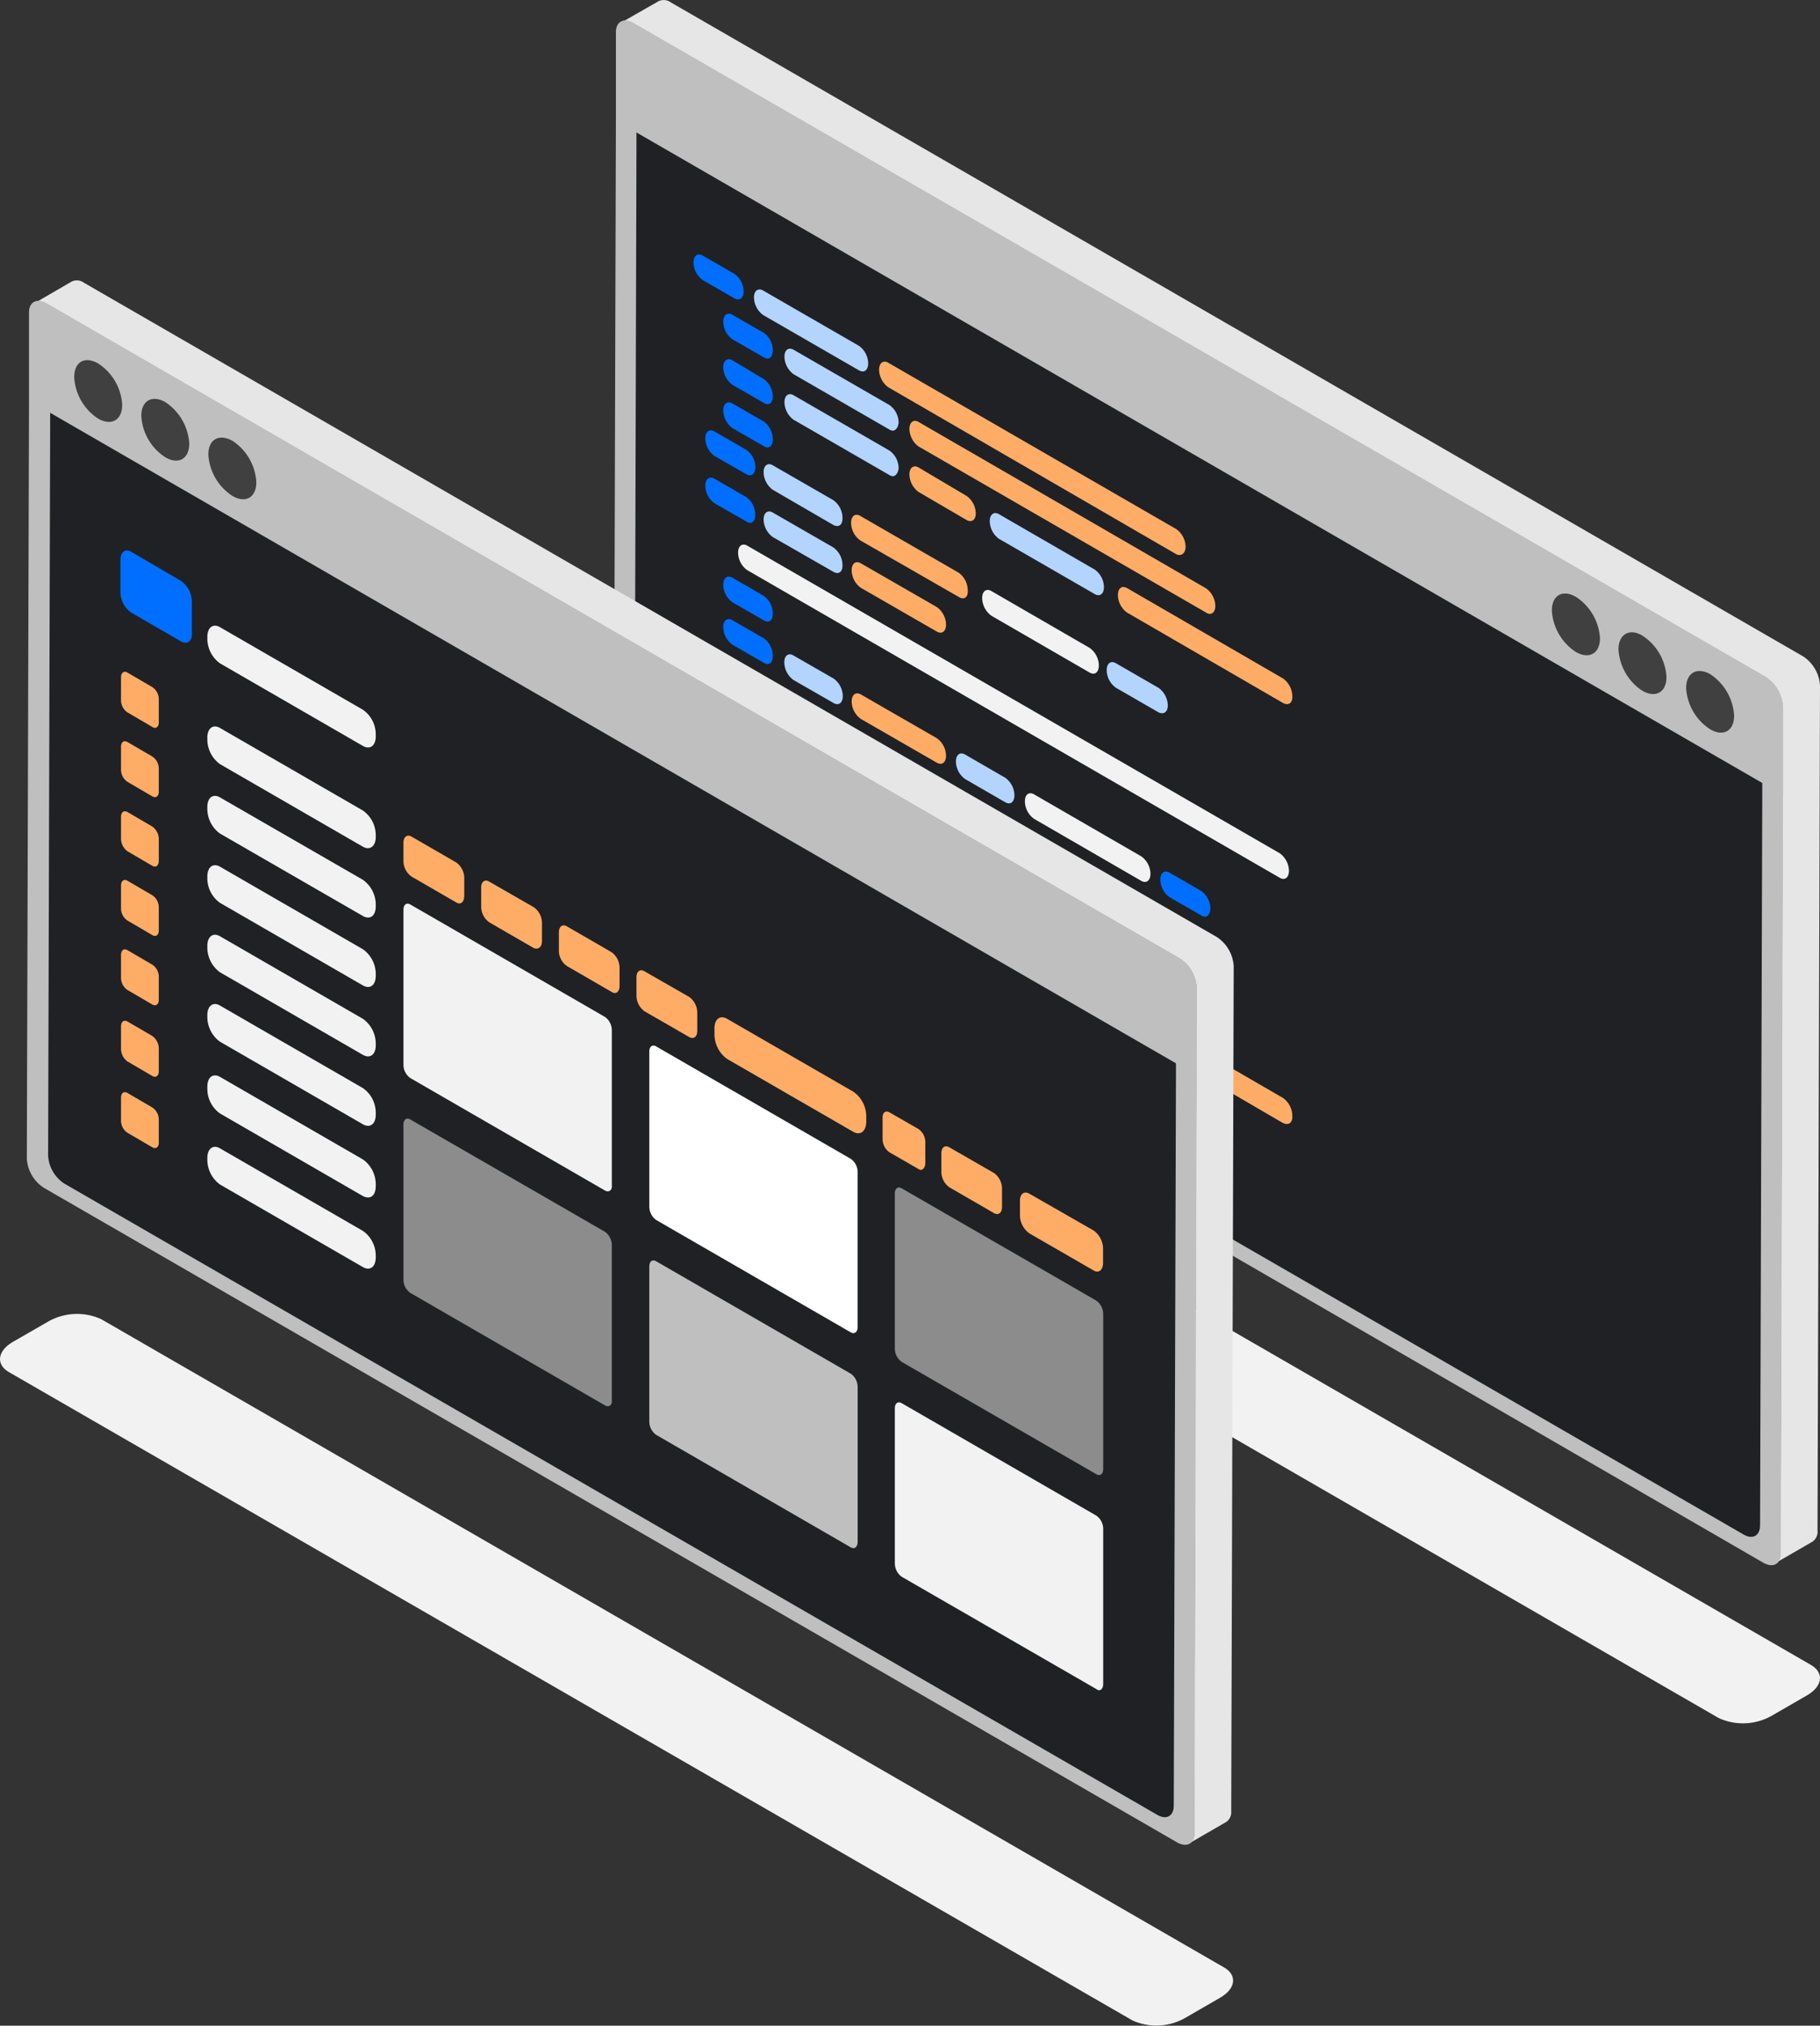 <?xml version="1.0" encoding="UTF-8"?> <svg xmlns="http://www.w3.org/2000/svg" viewBox="0 0 124.82 138.88"><rect x="0" y="0" width="124.82" height="138.88" fill="#333333" stroke="none"/><defs><style> .cls-1 { fill: #f2f2f2; } .cls-2 { isolation: isolate; } .cls-3 { fill: #e6e6e6; } .cls-4 { fill: #bfbfbf; } .cls-5 { fill: #1f2125; } .cls-6 { fill: #006eff; } .cls-7 { fill: #b3d4ff; } .cls-8 { fill: #ffad66; } .cls-9 { fill: #404040; } .cls-10 { fill: #fff; } .cls-11 { fill: #8c8c8c; } </style></defs><title>bits-how3</title><g id="Layer_2" data-name="Layer 2"><g id="Layer"><g><path class="cls-1" d="M117.88,117.79l-77-44.44c-.93-.54-.81-1.47.25-2.09l2.45-1.41a4,4,0,0,1,3.61-.15l77,44.44c.93.54.81,1.47-.26,2.09l-2.44,1.41A4,4,0,0,1,117.88,117.79Z"></path><g><g class="cls-2"><path class="cls-3" d="M123.66,45,46,.16a.82.82,0,0,0-.83-.08L42.58,1.56a.8.8,0,0,1,.83.08L121.12,46.5a2.53,2.53,0,0,1,1.15,2l-.16,57.92a.8.8,0,0,1-.34.74l2.54-1.47a.82.82,0,0,0,.34-.75L124.82,47A2.57,2.57,0,0,0,123.66,45Z"></path><path class="cls-4" d="M122.28,48.5v6l-.15,52c0,.74-.52,1-1.16.66L43.25,62.21a2.56,2.56,0,0,1-1.16-2l.15-52v-6c0-.73.53-1,1.17-.66l77.71,44.86A2.58,2.58,0,0,1,122.28,48.5Z"></path><path class="cls-5" d="M120.86,48.7v5.75l-.15,50.12c0,.71-.5,1-1.12.64L44.63,61.93A2.46,2.46,0,0,1,43.51,60l.14-50.11,0-5.75c0-.71.5-1,1.12-.64l75,43.27A2.48,2.48,0,0,1,120.86,48.7Z"></path><path class="cls-4" d="M122.28,48.5v6l-80-46.21v-6c0-.73.53-1,1.17-.66l77.71,44.86A2.58,2.58,0,0,1,122.28,48.5Z"></path></g><g><path class="cls-6" d="M50.36,20.45,48.19,19.2a1.53,1.53,0,0,1-.63-1.2h0c0-.47.29-.68.63-.48l2.17,1.25A1.5,1.5,0,0,1,51,20h0C51,20.44,50.71,20.65,50.36,20.45Z"></path><path class="cls-6" d="M50.36,49.93l-2.17-1.25a1.53,1.53,0,0,1-.63-1.21h0c0-.46.29-.67.63-.47l2.17,1.25a1.5,1.5,0,0,1,.63,1.2h0C51,49.92,50.71,50.13,50.36,49.93Z"></path><path class="cls-7" d="M56.45,53.45l-4.33-2.51a1.5,1.5,0,0,1-.63-1.2h0c0-.47.28-.68.63-.48l4.33,2.51a1.51,1.51,0,0,1,.64,1.2h0C57.09,53.43,56.8,53.65,56.45,53.45Z"></path><path class="cls-8" d="M72.1,62.48l-13.86-8a1.5,1.5,0,0,1-.63-1.21h0c0-.46.28-.67.63-.47l13.86,8a1.5,1.5,0,0,1,.63,1.2h0C72.73,62.47,72.45,62.68,72.1,62.48Z"></path><path class="cls-7" d="M58.91,25.39,52.34,21.6a1.53,1.53,0,0,1-.63-1.21h0c0-.46.29-.67.63-.47l6.57,3.79a1.5,1.5,0,0,1,.63,1.21h0C59.54,25.38,59.26,25.59,58.91,25.39Z"></path><path class="cls-8" d="M80.68,38,60.92,26.55a1.53,1.53,0,0,1-.63-1.2h0c0-.47.29-.68.63-.48L80.68,36.28a1.53,1.53,0,0,1,.63,1.2h0C81.31,37.94,81,38.16,80.68,38Z"></path><path class="cls-6" d="M52.4,24.51l-2.17-1.25a1.53,1.53,0,0,1-.63-1.2h0c0-.47.29-.68.63-.48l2.17,1.25A1.5,1.5,0,0,1,53,24h0C53,24.5,52.75,24.71,52.4,24.51Z"></path><path class="cls-7" d="M61,29.45l-6.57-3.79a1.53,1.53,0,0,1-.63-1.21h0c0-.46.29-.67.63-.47L61,27.77a1.5,1.5,0,0,1,.63,1.2h0C61.58,29.44,61.3,29.65,61,29.45Z"></path><path class="cls-8" d="M82.72,42,63,30.61a1.53,1.53,0,0,1-.63-1.2h0c0-.47.29-.68.63-.48L82.72,40.34a1.53,1.53,0,0,1,.63,1.2h0C83.35,42,83.06,42.22,82.72,42Z"></path><path class="cls-6" d="M52.4,27.63l-2.17-1.25a1.53,1.53,0,0,1-.63-1.2h0c0-.46.29-.68.63-.48L52.4,26A1.5,1.5,0,0,1,53,27.16h0C53,27.62,52.75,27.84,52.4,27.63Z"></path><path class="cls-6" d="M52.4,30.6l-2.17-1.25a1.55,1.55,0,0,1-.63-1.21h0c0-.46.29-.68.63-.48l2.17,1.25A1.53,1.53,0,0,1,53,30.12h0C53,30.58,52.75,30.8,52.4,30.6Z"></path><path class="cls-6" d="M52.4,42.54l-2.17-1.25a1.53,1.53,0,0,1-.63-1.2h0c0-.47.29-.68.63-.48l2.17,1.25A1.5,1.5,0,0,1,53,42.07h0C53,42.53,52.75,42.74,52.4,42.54Z"></path><path class="cls-6" d="M52.4,45.45,50.23,44.2A1.53,1.53,0,0,1,49.6,43h0c0-.47.29-.68.63-.48l2.17,1.25A1.5,1.5,0,0,1,53,45h0C53,45.44,52.75,45.65,52.4,45.45Z"></path><path class="cls-6" d="M52.4,53.75,50.23,52.5a1.53,1.53,0,0,1-.63-1.21h0c0-.46.29-.67.63-.47l2.17,1.25a1.5,1.5,0,0,1,.63,1.2h0C53,53.74,52.75,54,52.4,53.75Z"></path><path class="cls-7" d="M58.32,57.17l-4.21-2.44a1.5,1.5,0,0,1-.63-1.2h0c0-.47.28-.68.63-.48l4.21,2.43A1.53,1.53,0,0,1,59,56.69h0C59,57.15,58.67,57.37,58.32,57.17Z"></path><path class="cls-8" d="M74.66,66.6,60.25,58.28a1.5,1.5,0,0,1-.63-1.2h0c0-.47.28-.68.63-.48l14.41,8.32a1.5,1.5,0,0,1,.63,1.2h0C75.29,66.59,75,66.8,74.66,66.6Z"></path><path class="cls-6" d="M82.38,62.76l-2.17-1.25a1.5,1.5,0,0,1-.63-1.21h0c0-.46.28-.68.63-.47l2.17,1.25a1.53,1.53,0,0,1,.63,1.2h0C83,62.74,82.72,63,82.38,62.76Z"></path><path class="cls-6" d="M51.18,32.51,49,31.26a1.53,1.53,0,0,1-.63-1.2h0c0-.47.29-.68.63-.48l2.17,1.25A1.5,1.5,0,0,1,51.81,32h0C51.81,32.5,51.53,32.71,51.18,32.51Z"></path><path class="cls-7" d="M57.17,36,53,33.58a1.53,1.53,0,0,1-.63-1.21h0c0-.46.29-.67.63-.47l4.15,2.39a1.5,1.5,0,0,1,.63,1.2h0C57.8,36,57.52,36.17,57.17,36Z"></path><path class="cls-7" d="M79.46,48.84l-2.93-1.69a1.5,1.5,0,0,1-.63-1.21h0c0-.46.28-.67.63-.47l2.93,1.69a1.53,1.53,0,0,1,.63,1.2h0C80.09,48.83,79.8,49,79.46,48.84Z"></path><path class="cls-8" d="M65.78,40.94,59,37.05a1.5,1.5,0,0,1-.63-1.2h0c0-.47.28-.68.63-.48l6.74,3.89a1.5,1.5,0,0,1,.63,1.21h0C66.41,40.93,66.13,41.15,65.78,40.94Z"></path><path class="cls-6" d="M51.18,35.75,49,34.5a1.53,1.53,0,0,1-.63-1.2h0c0-.46.29-.68.63-.48l2.17,1.25a1.5,1.5,0,0,1,.63,1.21h0C51.81,35.74,51.53,36,51.18,35.75Z"></path><path class="cls-6" d="M51.18,47.58,49,46.33a1.53,1.53,0,0,1-.63-1.2h0c0-.47.29-.68.63-.48l2.17,1.25a1.5,1.5,0,0,1,.63,1.2h0C51.81,47.57,51.53,47.78,51.18,47.58Z"></path><path class="cls-7" d="M57.17,39.21,53,36.82a1.53,1.53,0,0,1-.63-1.21h0c0-.46.29-.67.63-.47l4.15,2.39a1.5,1.5,0,0,1,.63,1.21h0C57.8,39.2,57.52,39.41,57.17,39.21Z"></path><path class="cls-7" d="M57.17,48.2l-2.75-1.58a1.52,1.52,0,0,1-.63-1.21h0c0-.46.28-.68.63-.47l2.75,1.58a1.5,1.5,0,0,1,.63,1.21h0C57.8,48.19,57.52,48.4,57.17,48.2Z"></path><path class="cls-7" d="M68.94,55l-2.75-1.59a1.5,1.5,0,0,1-.63-1.2h0c0-.47.28-.68.63-.48l2.75,1.59a1.5,1.5,0,0,1,.63,1.2h0C69.57,55,69.29,55.2,68.94,55Z"></path><path class="cls-1" d="M87.77,60.18,51.25,39.09a1.5,1.5,0,0,1-.63-1.2h0c0-.46.28-.68.63-.48L87.77,58.5a1.53,1.53,0,0,1,.63,1.2h0C88.4,60.17,88.11,60.38,87.77,60.18Z"></path><path class="cls-8" d="M64.25,43.3l-5.21-3a1.5,1.5,0,0,1-.63-1.2h0c0-.47.28-.68.63-.48l5.21,3a1.5,1.5,0,0,1,.63,1.2h0C64.88,43.29,64.6,43.5,64.25,43.3Z"></path><path class="cls-8" d="M64.25,52.29l-5.21-3a1.5,1.5,0,0,1-.63-1.2h0c0-.46.28-.68.63-.48l5.21,3a1.5,1.5,0,0,1,.63,1.2h0C64.88,52.28,64.6,52.49,64.25,52.29Z"></path><path class="cls-1" d="M78.27,60.39l-7.35-4.25a1.5,1.5,0,0,1-.63-1.2h0c0-.47.28-.68.63-.48l7.35,4.25a1.5,1.5,0,0,1,.63,1.2h0C78.9,60.37,78.62,60.59,78.27,60.39Z"></path><path class="cls-1" d="M74.73,46.11,68,42.22A1.52,1.52,0,0,1,67.36,41h0c0-.46.28-.68.63-.48l6.74,3.9a1.5,1.5,0,0,1,.63,1.2h0C75.36,46.1,75.08,46.31,74.73,46.11Z"></path><path class="cls-7" d="M61,32.57l-6.57-3.79a1.53,1.53,0,0,1-.63-1.2h0c0-.47.29-.68.63-.48L61,30.89a1.5,1.5,0,0,1,.63,1.21h0C61.58,32.56,61.3,32.77,61,32.57Z"></path><path class="cls-7" d="M75.08,40.73l-6.57-3.79a1.53,1.53,0,0,1-.63-1.21h0c0-.46.28-.68.63-.48l6.57,3.8a1.5,1.5,0,0,1,.63,1.2h0C75.71,40.72,75.43,40.93,75.08,40.73Z"></path><path class="cls-8" d="M66.29,35.65,63,33.73a1.53,1.53,0,0,1-.63-1.2h0c0-.47.29-.68.63-.48L66.29,34a1.5,1.5,0,0,1,.63,1.21h0C66.92,35.64,66.64,35.85,66.29,35.65Z"></path><path class="cls-8" d="M88,48.2,77.3,42a1.5,1.5,0,0,1-.63-1.21h0c0-.46.28-.67.63-.47L88,46.52a1.53,1.53,0,0,1,.63,1.21h0C88.66,48.19,88.37,48.4,88,48.2Z"></path><path class="cls-6" d="M52.4,56.39l-2.17-1.25a1.53,1.53,0,0,1-.63-1.21h0c0-.46.29-.67.63-.47l2.17,1.25a1.5,1.5,0,0,1,.63,1.2h0C53,56.38,52.75,56.59,52.4,56.39Z"></path><path class="cls-7" d="M61,61.33l-6.57-3.8a1.53,1.53,0,0,1-.63-1.2h0c0-.46.29-.68.63-.48L61,59.65a1.5,1.5,0,0,1,.63,1.2h0C61.58,61.32,61.3,61.53,61,61.33Z"></path><path class="cls-7" d="M75.08,69.48l-6.57-3.79a1.5,1.5,0,0,1-.63-1.2h0c0-.47.28-.68.63-.48l6.57,3.79A1.5,1.5,0,0,1,75.71,69h0C75.71,69.47,75.43,69.68,75.08,69.48Z"></path><path class="cls-8" d="M66.29,64.41,63,62.49a1.53,1.53,0,0,1-.63-1.21h0c0-.46.29-.67.63-.47l3.33,1.92a1.5,1.5,0,0,1,.63,1.2h0C66.92,64.4,66.64,64.61,66.29,64.41Z"></path><path class="cls-8" d="M88,77,77.3,70.76a1.5,1.5,0,0,1-.63-1.2h0c0-.46.28-.68.63-.48L88,75.28a1.53,1.53,0,0,1,.63,1.2h0C88.66,77,88.37,77.16,88,77Z"></path></g><g><path class="cls-9" d="M115.64,47.17A3.61,3.61,0,0,0,117.29,50c.9.53,1.64.11,1.64-.94a3.66,3.66,0,0,0-1.64-2.84C116.38,45.71,115.64,46.13,115.64,47.17Z"></path><path class="cls-9" d="M111,44.52a3.63,3.63,0,0,0,1.64,2.84c.91.52,1.65.1,1.65-.94a3.61,3.61,0,0,0-1.65-2.84C111.77,43.05,111,43.47,111,44.52Z"></path><path class="cls-9" d="M106.43,41.86a3.64,3.64,0,0,0,1.65,2.84c.91.52,1.65.1,1.65-.94a3.63,3.63,0,0,0-1.65-2.84C107.17,40.39,106.43,40.81,106.43,41.86Z"></path></g></g><g><g class="cls-2"><path class="cls-3" d="M83.45,64.24,5.75,19.38a.82.82,0,0,0-.83-.08L2.37,20.78a.8.8,0,0,1,.83.08L80.91,65.72a2.53,2.53,0,0,1,1.15,2l-.16,57.92a.8.8,0,0,1-.34.74l2.54-1.47a.82.82,0,0,0,.34-.75l.17-57.91A2.57,2.57,0,0,0,83.45,64.24Z"></path><path class="cls-4" d="M82.07,67.72v6l-.15,51.95c0,.74-.52,1-1.16.66L3,81.43a2.56,2.56,0,0,1-1.16-2l.15-52v-6c0-.73.53-1,1.17-.66L80.92,65.71A2.58,2.58,0,0,1,82.07,67.72Z"></path><path class="cls-5" d="M80.65,67.92v5.75l-.15,50.12c0,.71-.5,1-1.12.64L4.42,81.15A2.46,2.46,0,0,1,3.3,79.22l.14-50.11,0-5.75c0-.71.5-1,1.12-.64L79.54,66A2.48,2.48,0,0,1,80.65,67.92Z"></path><g><path class="cls-6" d="M12.46,44,9,42a1.74,1.74,0,0,1-.74-1.41v-2.2c0-.55.33-.8.74-.56l3.42,2a1.79,1.79,0,0,1,.74,1.41V43.4C13.2,43.94,12.86,44.19,12.46,44Z"></path><path class="cls-8" d="M10.45,49.84l-1.71-1A1,1,0,0,1,8.3,48V46.44c0-.32.2-.47.44-.33l1.71,1a1,1,0,0,1,.44.83v1.58C10.89,49.83,10.69,50,10.45,49.84Z"></path><path class="cls-8" d="M31.29,61.87,28.23,60.1a1.31,1.31,0,0,1-.56-1.05V57.78c0-.41.25-.6.56-.42l3.06,1.77a1.33,1.33,0,0,1,.55,1v1.27C31.84,61.86,31.59,62.05,31.29,61.87Z"></path><path class="cls-1" d="M41.49,81.62,28.14,73.91a1.12,1.12,0,0,1-.47-.9V62.37c0-.35.21-.51.47-.36l13.35,7.71a1.12,1.12,0,0,1,.47.9V81.26C42,81.61,41.75,81.77,41.49,81.62Z"></path><path class="cls-10" d="M58.34,91.34,45,83.64a1.14,1.14,0,0,1-.47-.9V72.1c0-.35.21-.51.47-.36l13.35,7.71a1.12,1.12,0,0,1,.47.9V91C58.81,91.33,58.6,91.49,58.34,91.34Z"></path><path class="cls-11" d="M75.19,101.07l-13.35-7.7a1.14,1.14,0,0,1-.47-.9V81.82c0-.34.21-.5.47-.35l13.35,7.7a1.14,1.14,0,0,1,.47.9v10.64C75.66,101.06,75.45,101.22,75.19,101.07Z"></path><path class="cls-11" d="M41.49,96.35,28.14,88.64a1.12,1.12,0,0,1-.47-.9V77.1c0-.34.21-.5.47-.35l13.35,7.7a1.14,1.14,0,0,1,.47.9V96C42,96.34,41.75,96.5,41.49,96.35Z"></path><path class="cls-4" d="M58.34,106.08,45,98.37a1.12,1.12,0,0,1-.47-.9V86.83c0-.35.21-.51.47-.36l13.35,7.71a1.12,1.12,0,0,1,.47.9v10.64C58.81,106.07,58.6,106.23,58.34,106.08Z"></path><path class="cls-1" d="M75.19,115.8l-13.35-7.7a1.14,1.14,0,0,1-.47-.9V96.56c0-.35.21-.51.47-.36l13.35,7.71a1.12,1.12,0,0,1,.47.9v10.64C75.66,115.79,75.45,116,75.19,115.8Z"></path><path class="cls-8" d="M36.61,65l-3.06-1.77A1.34,1.34,0,0,1,33,62.12V60.85c0-.4.25-.59.55-.41l3.06,1.76a1.33,1.33,0,0,1,.56,1.06v1.27C37.17,64.93,36.92,65.12,36.61,65Z"></path><path class="cls-8" d="M41.94,68l-3.06-1.77a1.3,1.3,0,0,1-.55-1V63.93c0-.41.24-.6.55-.42l3.06,1.77a1.33,1.33,0,0,1,.55,1V67.6C42.49,68,42.24,68.2,41.94,68Z"></path><path class="cls-8" d="M47.27,71.1,44.2,69.33a1.34,1.34,0,0,1-.55-1.06V67c0-.4.25-.59.55-.41l3.07,1.76a1.34,1.34,0,0,1,.55,1.06v1.27C47.82,71.08,47.57,71.27,47.27,71.1Z"></path><path class="cls-8" d="M75,87.1l-4.4-2.54a1.55,1.55,0,0,1-.65-1.23v-1c0-.48.29-.7.65-.49L75,84.36a1.55,1.55,0,0,1,.65,1.23v1C75.64,87.09,75.35,87.31,75,87.1Z"></path><path class="cls-8" d="M68.17,83.17,65.11,81.4a1.32,1.32,0,0,1-.55-1.06V79.07c0-.4.24-.59.55-.41l3.06,1.76a1.32,1.32,0,0,1,.55,1.06v1.27C68.72,83.15,68.48,83.34,68.17,83.17Z"></path><path class="cls-8" d="M63,80.15,61,79a1.12,1.12,0,0,1-.47-.89V76.61c0-.34.21-.49.47-.35l2,1.15a1.09,1.09,0,0,1,.46.88V79.8C63.41,80.14,63.21,80.3,63,80.15Z"></path><path class="cls-8" d="M58.51,77.59l-8.66-5A2.1,2.1,0,0,1,49,70.92v-.41c0-.65.39-.94.87-.66l8.66,5a2.07,2.07,0,0,1,.88,1.67v.41C59.39,77.57,59,77.87,58.51,77.59Z"></path><path class="cls-8" d="M10.45,54.6l-1.71-1a1,1,0,0,1-.44-.83V51.2c0-.32.2-.47.44-.33l1.71,1a1,1,0,0,1,.44.83v1.58C10.89,54.59,10.69,54.74,10.45,54.6Z"></path><path class="cls-8" d="M10.45,59.36l-1.71-1a1.07,1.07,0,0,1-.44-.84V56c0-.32.2-.46.44-.33l1.71,1a1.07,1.07,0,0,1,.44.84V59C10.89,59.35,10.69,59.5,10.45,59.36Z"></path><path class="cls-8" d="M10.45,64.11l-1.71-1a1,1,0,0,1-.44-.83V60.71c0-.32.2-.47.44-.33l1.71,1a1,1,0,0,1,.44.83v1.58C10.89,64.11,10.69,64.25,10.45,64.11Z"></path><path class="cls-8" d="M10.45,68.87l-1.71-1a1,1,0,0,1-.44-.83V65.47c0-.32.2-.47.44-.33l1.71,1a1,1,0,0,1,.44.83v1.58C10.89,68.86,10.69,69,10.45,68.87Z"></path><path class="cls-1" d="M24.89,51.14l-9.8-5.66a2.1,2.1,0,0,1-.87-1.67v-.15c0-.64.39-.94.87-.66l9.8,5.66a2.06,2.06,0,0,1,.88,1.67v.15C25.77,51.12,25.38,51.42,24.89,51.14Z"></path><path class="cls-1" d="M24.89,58.05l-9.8-5.66a2.1,2.1,0,0,1-.87-1.67v-.15c0-.64.39-.94.87-.66l9.8,5.66a2.07,2.07,0,0,1,.88,1.67v.15C25.77,58,25.38,58.33,24.89,58.05Z"></path><path class="cls-1" d="M24.89,62.8l-9.8-5.65a2.1,2.1,0,0,1-.87-1.67v-.15c0-.65.39-.94.87-.66l9.8,5.65A2.09,2.09,0,0,1,25.77,62v.14C25.77,62.79,25.38,63.08,24.89,62.8Z"></path><path class="cls-1" d="M24.89,67.56l-9.8-5.66a2.07,2.07,0,0,1-.87-1.67v-.14c0-.65.39-.94.87-.67l9.8,5.66a2.09,2.09,0,0,1,.88,1.67v.15C25.77,67.54,25.38,67.84,24.89,67.56Z"></path><path class="cls-1" d="M24.89,72.32l-9.8-5.66A2.1,2.1,0,0,1,14.22,65v-.15c0-.64.39-.94.87-.66l9.8,5.66a2.09,2.09,0,0,1,.88,1.67v.15C25.77,72.3,25.38,72.6,24.89,72.32Z"></path><path class="cls-1" d="M24.89,77.08l-9.8-5.66a2.1,2.1,0,0,1-.87-1.67V69.6c0-.64.39-.94.87-.66l9.8,5.66a2.06,2.06,0,0,1,.88,1.67v.15C25.77,77.06,25.38,77.36,24.89,77.08Z"></path><path class="cls-8" d="M10.45,73.77l-1.71-1a1.07,1.07,0,0,1-.44-.84V70.36c0-.32.2-.46.44-.33l1.71,1a1.07,1.07,0,0,1,.44.84v1.58C10.89,73.76,10.69,73.91,10.45,73.77Z"></path><path class="cls-1" d="M24.89,82l-9.8-5.66a2.07,2.07,0,0,1-.87-1.67V74.5c0-.65.39-.94.87-.67l9.8,5.66a2.09,2.09,0,0,1,.88,1.67v.15C25.77,82,25.38,82.25,24.89,82Z"></path><path class="cls-8" d="M10.45,78.66l-1.71-1a1,1,0,0,1-.44-.83V75.26c0-.32.2-.47.44-.33l1.71,1a1,1,0,0,1,.44.83v1.58C10.89,78.65,10.69,78.8,10.45,78.66Z"></path><path class="cls-1" d="M24.89,86.87l-9.8-5.66a2.1,2.1,0,0,1-.87-1.67v-.15c0-.64.39-.94.87-.66l9.8,5.66a2.07,2.07,0,0,1,.88,1.67v.15C25.77,86.85,25.38,87.15,24.89,86.87Z"></path></g><path class="cls-4" d="M82.07,67.72v6L2,27.47v-6c0-.73.53-1,1.17-.66L80.92,65.71A2.58,2.58,0,0,1,82.07,67.72Z"></path></g><g><path class="cls-9" d="M14.29,31.17A3.63,3.63,0,0,0,15.94,34c.91.53,1.64.1,1.64-.94a3.63,3.63,0,0,0-1.64-2.84C15,29.71,14.29,30.13,14.29,31.17Z"></path><path class="cls-9" d="M9.69,28.51a3.61,3.61,0,0,0,1.65,2.84c.9.53,1.64.11,1.64-.94a3.66,3.66,0,0,0-1.64-2.84C10.43,27.05,9.69,27.47,9.69,28.51Z"></path><path class="cls-9" d="M5.09,25.86A3.63,3.63,0,0,0,6.73,28.7c.91.52,1.65.1,1.65-.94a3.61,3.61,0,0,0-1.65-2.84C5.82,24.39,5.09,24.81,5.09,25.86Z"></path></g></g><path class="cls-1" d="M77.67,138.52.63,94.08C-.3,93.55-.18,92.62.88,92l2.45-1.41a4,4,0,0,1,3.61-.15l77,44.44c.93.53.81,1.47-.26,2.08l-2.44,1.41A4,4,0,0,1,77.67,138.52Z"></path></g></g></g></svg> 